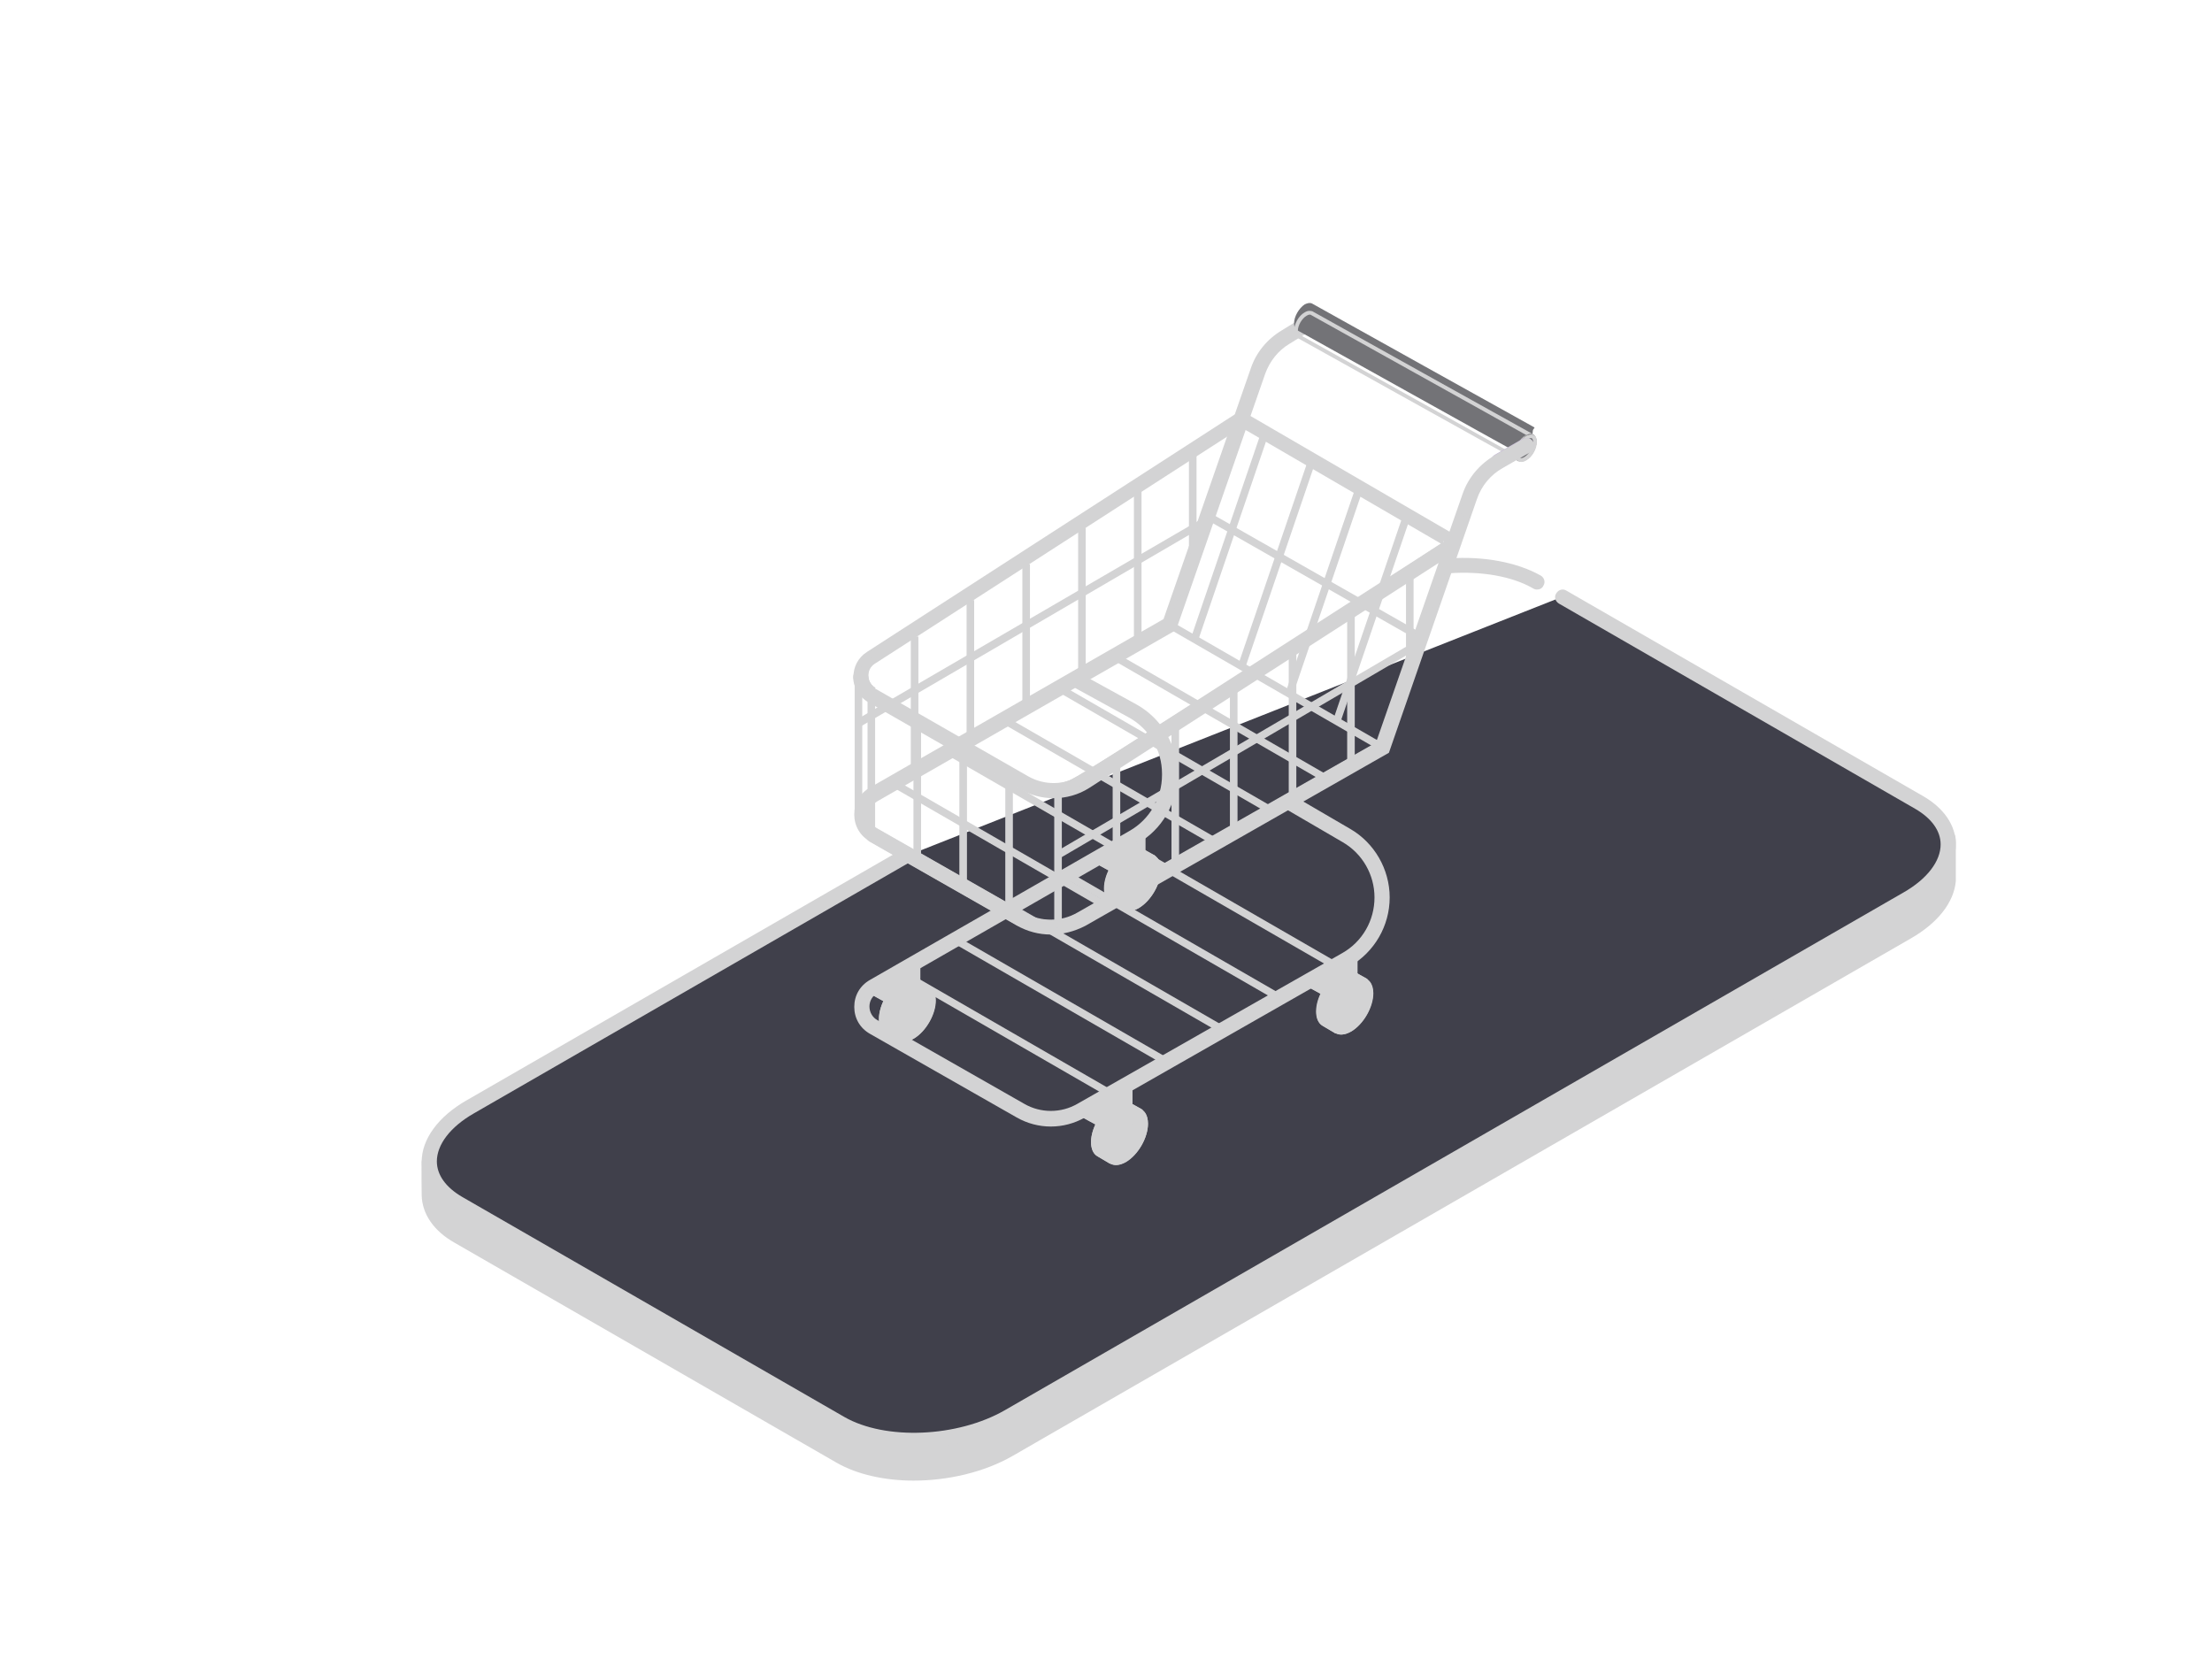 <svg xmlns="http://www.w3.org/2000/svg" width="248" height="186" viewBox="0 0 248 186" fill="none"><g><path d="M219.277 94.374C219.277 94.077 219.277 93.398 218.724 93.058C218.468 92.888 218.256 92.846 218 92.846C219.191 95.436 217.702 98.535 213.789 100.785L113.09 158.825C107.517 162.051 99.051 162.391 94.244 159.589L51.403 134.964C48.425 133.223 47.532 130.718 48.553 128.298C47.915 128.595 47.404 129.105 47.277 130.251C47.234 130.506 47.277 133.987 47.277 133.987C47.319 136.11 48.638 138.021 50.978 139.337L93.818 164.005C96.116 165.321 99.221 166 102.412 166C106.283 166 110.325 165.066 113.516 163.24L214.257 105.201C217.277 103.46 219.064 101.168 219.277 98.79C219.277 98.578 219.277 94.417 219.277 94.374Z" fill="#D3D3D4"></path><path d="M162.439 63.465C166.098 63.211 169.757 63.805 172.352 65.291Z" fill="#D3D3D4"></path><path d="M172.31 66.098C172.183 66.098 172.012 66.055 171.885 65.97C169.545 64.612 166.099 64.017 162.483 64.272C162.015 64.314 161.589 63.975 161.589 63.508C161.547 63.041 161.887 62.616 162.355 62.616C166.312 62.319 170.098 63.041 172.736 64.527C173.161 64.782 173.289 65.291 173.033 65.673C172.906 65.97 172.608 66.098 172.31 66.098Z" fill="#D3D3D4"></path><path d="M175.161 66.904L215.109 89.916C219.958 92.719 219.32 97.559 213.747 100.786L113.091 158.825C107.518 162.052 99.052 162.391 94.245 159.589L51.404 134.964C46.554 132.162 47.193 127.321 52.766 124.095L101.477 96.03" fill="#40404B"></path><path d="M102.413 162.349C99.179 162.349 96.116 161.712 93.819 160.353L50.978 135.685C48.596 134.327 47.277 132.374 47.277 130.251C47.277 127.746 49.107 125.198 52.297 123.373L101.009 95.308C101.434 95.054 101.945 95.224 102.157 95.606C102.413 96.03 102.242 96.54 101.859 96.752L53.148 124.816C50.468 126.345 48.979 128.34 48.979 130.208C48.979 131.737 50 133.138 51.829 134.199L94.67 158.867C99.264 161.5 107.347 161.16 112.665 158.103L213.406 100.064C216.087 98.535 217.576 96.54 217.576 94.672C217.576 93.143 216.554 91.742 214.725 90.681L174.778 67.669C174.352 67.414 174.225 66.904 174.48 66.522C174.735 66.098 175.246 65.97 175.628 66.225L215.576 89.237C217.958 90.596 219.277 92.549 219.277 94.672C219.277 97.219 217.448 99.724 214.257 101.55L113.516 159.589C110.325 161.415 106.284 162.349 102.413 162.349Z" fill="#D3D3D4"></path><path d="M96.458 81.468L95.99 80.703L135.768 57.564L159.209 70.896L158.783 71.66L135.768 58.541L96.458 81.468Z" fill="#D3D3D4"></path><path d="M134.15 50.728H133.299V62.829H134.15V50.728Z" fill="#D3D3D4"></path><path d="M96.671 75.439H95.82V91.02H96.671V75.439Z" fill="#D3D3D4"></path><path d="M102.966 71.362H102.115V87.242H102.966V71.362Z" fill="#D3D3D4"></path><path d="M109.22 67.287H108.369V83.505H109.22V67.287Z" fill="#D3D3D4"></path><path d="M115.474 63.253H114.623V79.769H115.474V63.253Z" fill="#D3D3D4"></path><path d="M121.728 59.177H120.877V76.033H121.728V59.177Z" fill="#D3D3D4"></path><path d="M127.982 55.101H127.131V72.254H127.982V55.101Z" fill="#D3D3D4"></path><path d="M123.769 99.597C123.769 100.361 124.025 100.913 124.45 101.168L125.811 101.974C126.279 102.229 125.982 101.677 126.662 101.253C128.024 100.446 129.13 98.535 129.13 96.965C129.13 96.2 129.853 96.2 129.428 95.903L127.981 95.096C127.513 94.842 126.918 94.884 126.237 95.309C124.876 96.115 123.769 98.026 123.769 99.597Z" fill="#D3D3D4"></path><path d="M127.386 95.394C127.556 95.394 127.684 95.436 127.811 95.478C127.854 95.478 128.62 95.945 129.045 96.158C128.918 96.328 128.79 96.582 128.79 96.965C128.79 98.366 127.769 100.149 126.535 100.871C126.195 101.083 126.025 101.295 125.94 101.465C125.557 101.253 124.791 100.786 124.748 100.786C124.451 100.573 124.238 100.149 124.238 99.554C124.238 98.153 125.259 96.37 126.493 95.648C126.79 95.478 127.088 95.394 127.386 95.394ZM127.386 94.969C127.046 94.969 126.663 95.096 126.28 95.309C124.918 96.115 123.812 98.026 123.812 99.597C123.812 100.361 124.068 100.913 124.493 101.168L125.854 101.974C125.94 102.017 125.982 102.017 126.025 102.017C126.237 102.017 126.11 101.55 126.705 101.253C128.067 100.446 129.173 98.535 129.173 96.965C129.173 96.2 129.896 96.2 129.471 95.903L128.024 95.096C127.811 95.011 127.599 94.969 127.386 94.969Z" fill="#D3D3D4"></path><path d="M125.217 100.403C125.217 101.974 126.323 102.611 127.684 101.805C129.046 100.998 130.152 99.087 130.152 97.516C130.152 95.945 129.046 95.309 127.684 96.115C126.323 96.922 125.217 98.832 125.217 100.403Z" fill="#D3D3D4"></path><path d="M128.79 96.2C129.386 96.2 129.726 96.71 129.726 97.516C129.726 98.918 128.705 100.701 127.471 101.422C127.131 101.592 126.833 101.72 126.578 101.72C125.982 101.72 125.642 101.21 125.642 100.403C125.642 99.002 126.663 97.219 127.897 96.497C128.237 96.285 128.535 96.2 128.79 96.2ZM128.79 95.776C128.45 95.776 128.067 95.903 127.684 96.115C126.323 96.922 125.217 98.833 125.217 100.403C125.217 101.507 125.77 102.144 126.578 102.144C126.918 102.144 127.301 102.017 127.684 101.805C129.046 100.998 130.152 99.087 130.152 97.516C130.194 96.412 129.641 95.776 128.79 95.776Z" fill="#D3D3D4"></path><path d="M128.492 99.444C128.943 98.675 128.946 97.84 128.5 97.58C128.054 97.319 127.327 97.732 126.876 98.501C126.426 99.27 126.422 100.105 126.868 100.365C127.315 100.626 128.042 100.213 128.492 99.444Z" fill="#D3D3D4"></path><path d="M128.194 97.898C128.364 97.898 128.407 98.153 128.407 98.281C128.407 98.875 127.981 99.597 127.471 99.894C127.343 99.979 127.258 99.979 127.173 99.979C127.003 99.979 126.96 99.724 126.96 99.597C126.96 99.002 127.386 98.281 127.896 97.983C128.024 97.941 128.152 97.898 128.194 97.898ZM128.194 97.474C128.024 97.474 127.854 97.516 127.684 97.644C127.046 98.026 126.535 98.917 126.535 99.639C126.535 100.149 126.79 100.446 127.173 100.446C127.343 100.446 127.514 100.403 127.684 100.276C128.322 99.894 128.832 99.002 128.832 98.281C128.875 97.771 128.577 97.474 128.194 97.474Z" fill="#D3D3D4"></path><path d="M128.408 93.186V99.087L127.77 99.512L122.537 96.625L128.408 93.186Z" fill="#D3D3D4"></path><path d="M127.982 93.908V98.833L127.727 99.002L123.388 96.625L127.982 93.908ZM128.408 93.186L122.537 96.625L127.77 99.512L128.408 99.087V93.186Z" fill="#D3D3D4"></path><path d="M98.543 114.245C98.543 115.009 98.798 115.561 99.224 115.815L100.585 116.622C101.053 116.877 100.755 116.325 101.436 115.9C102.797 115.094 103.903 113.183 103.903 111.612C103.903 110.848 104.626 110.848 104.201 110.551L102.755 109.744C102.287 109.489 101.691 109.532 101.01 109.956C99.649 110.721 98.543 112.674 98.543 114.245Z" fill="#D3D3D4"></path><path d="M102.116 110.041C102.287 110.041 102.414 110.084 102.542 110.126C102.584 110.126 103.35 110.593 103.776 110.806C103.648 110.975 103.52 111.23 103.52 111.612C103.52 113.013 102.499 114.796 101.266 115.518C100.925 115.731 100.755 115.943 100.67 116.113C100.287 115.9 99.521 115.433 99.479 115.433C99.181 115.221 98.968 114.796 98.968 114.202C98.968 112.801 99.989 111.018 101.223 110.296C101.563 110.126 101.861 110.041 102.116 110.041ZM102.116 109.617C101.776 109.617 101.393 109.744 101.01 109.956C99.649 110.763 98.543 112.674 98.543 114.245C98.543 115.009 98.798 115.561 99.224 115.815L100.585 116.622C100.67 116.665 100.713 116.665 100.755 116.665C100.968 116.665 100.84 116.198 101.436 115.9C102.797 115.094 103.903 113.183 103.903 111.612C103.903 110.848 104.626 110.848 104.201 110.551L102.755 109.744C102.584 109.659 102.372 109.617 102.116 109.617Z" fill="#D3D3D4"></path><path d="M99.947 115.051C99.947 116.622 101.053 117.259 102.415 116.452C103.776 115.646 104.882 113.735 104.882 112.164C104.882 110.593 103.776 109.956 102.415 110.763C101.096 111.57 99.947 113.48 99.947 115.051Z" fill="#D3D3D4"></path><path d="M103.564 110.848C104.159 110.848 104.5 111.357 104.5 112.164C104.5 113.565 103.479 115.348 102.245 116.07C101.905 116.24 101.607 116.367 101.351 116.367C100.756 116.367 100.416 115.858 100.416 115.051C100.416 113.65 101.437 111.867 102.67 111.145C102.968 110.933 103.308 110.848 103.564 110.848ZM103.564 110.423C103.223 110.423 102.84 110.551 102.458 110.763C101.096 111.57 99.99 113.48 99.99 115.051C99.99 116.155 100.543 116.792 101.351 116.792C101.692 116.792 102.075 116.665 102.458 116.452C103.819 115.646 104.925 113.735 104.925 112.164C104.925 111.06 104.372 110.423 103.564 110.423Z" fill="#D3D3D4"></path><path d="M101.308 114.287C101.308 115.009 101.819 115.306 102.457 114.966C103.095 114.584 103.606 113.692 103.606 112.971C103.606 112.249 103.095 111.952 102.457 112.291C101.819 112.631 101.308 113.523 101.308 114.287Z" fill="#D3D3D4"></path><path d="M102.968 112.546C103.138 112.546 103.18 112.801 103.18 112.928C103.18 113.523 102.755 114.244 102.244 114.542C102.117 114.627 102.032 114.627 101.947 114.627C101.776 114.627 101.734 114.372 101.734 114.244C101.734 113.65 102.159 112.928 102.67 112.631C102.797 112.589 102.883 112.546 102.968 112.546ZM102.968 112.122C102.797 112.122 102.627 112.164 102.457 112.291C101.819 112.674 101.308 113.565 101.308 114.287C101.308 114.796 101.564 115.094 101.947 115.094C102.117 115.094 102.287 115.051 102.457 114.924C103.095 114.542 103.606 113.65 103.606 112.928C103.606 112.419 103.351 112.122 102.968 112.122Z" fill="#D3D3D4"></path><path d="M103.179 107.833V113.735L102.498 114.16L97.266 111.273L103.179 107.833Z" fill="#D3D3D4"></path><path d="M102.754 108.555V113.48L102.499 113.65L98.159 111.273L102.754 108.555ZM103.179 107.833L97.308 111.273L102.541 114.16L103.179 113.735V107.833Z" fill="#D3D3D4"></path><path d="M125.744 93.947L125.318 94.682L149.149 108.428L149.575 107.693L125.744 93.947Z" fill="#D3D3D4"></path><path d="M119.568 97.596L119.142 98.332L142.974 112.077L143.399 111.342L119.568 97.596Z" fill="#D3D3D4"></path><path d="M113.408 101.305L112.982 102.041L136.814 115.787L137.239 115.051L113.408 101.305Z" fill="#D3D3D4"></path><path d="M107.234 104.957L106.808 105.692L130.64 119.438L131.065 118.703L107.234 104.957Z" fill="#D3D3D4"></path><path d="M101.058 108.608L100.633 109.343L124.464 123.089L124.89 122.354L101.058 108.608Z" fill="#D3D3D4"></path><path d="M141.39 48.471L133.559 71.42L134.364 71.693L142.196 48.745L141.39 48.471Z" fill="#D3D3D4"></path><path d="M146.681 51.511L138.849 74.46L139.655 74.734L147.487 51.785L146.681 51.511Z" fill="#D3D3D4"></path><path d="M152.011 54.564L144.18 77.513L144.985 77.787L152.817 54.838L152.011 54.564Z" fill="#D3D3D4"></path><path d="M157.349 57.622L149.517 80.571L150.323 80.844L158.155 57.896L157.349 57.622Z" fill="#D3D3D4"></path><path d="M122.324 128.043C122.324 128.807 122.579 129.359 123.005 129.614L124.366 130.421C124.834 130.675 124.536 130.124 125.217 129.699C126.578 128.892 127.684 126.982 127.684 125.411C127.684 124.647 128.408 124.647 127.982 124.349L126.536 123.543C126.068 123.288 125.472 123.33 124.792 123.755C123.43 124.562 122.324 126.472 122.324 128.043Z" fill="#D3D3D4"></path><path d="M125.898 123.84C126.068 123.84 126.195 123.882 126.323 123.925C126.366 123.925 127.131 124.392 127.557 124.604C127.429 124.774 127.302 125.029 127.302 125.411C127.302 126.812 126.281 128.595 125.047 129.317C124.706 129.529 124.536 129.741 124.451 129.911C124.068 129.699 123.303 129.232 123.26 129.232C122.962 129.02 122.75 128.595 122.75 128.001C122.75 126.6 123.771 124.816 125.004 124.095C125.345 123.967 125.642 123.84 125.898 123.84ZM125.898 123.415C125.557 123.415 125.174 123.543 124.792 123.755C123.43 124.562 122.324 126.472 122.324 128.043C122.324 128.807 122.579 129.359 123.005 129.614L124.366 130.421C124.451 130.463 124.494 130.463 124.536 130.463C124.749 130.463 124.621 129.996 125.217 129.699C126.578 128.892 127.684 126.982 127.684 125.411C127.684 124.647 128.408 124.647 127.982 124.349L126.536 123.543C126.366 123.5 126.153 123.415 125.898 123.415Z" fill="#D3D3D4"></path><path d="M123.771 128.85C123.771 130.421 124.877 131.058 126.239 130.251C127.6 129.444 128.706 127.534 128.706 125.963C128.706 124.392 127.6 123.755 126.239 124.562C124.877 125.368 123.771 127.279 123.771 128.85Z" fill="#D3D3D4"></path><path d="M127.345 124.689C127.941 124.689 128.281 125.198 128.281 126.005C128.281 127.406 127.26 129.189 126.026 129.911C125.686 130.081 125.388 130.208 125.133 130.208C124.537 130.208 124.197 129.699 124.197 128.892C124.197 127.491 125.218 125.708 126.452 124.986C126.792 124.774 127.09 124.689 127.345 124.689ZM127.345 124.264C127.005 124.264 126.622 124.392 126.239 124.604C124.877 125.411 123.771 127.321 123.771 128.892C123.771 129.996 124.324 130.633 125.133 130.633C125.473 130.633 125.856 130.506 126.239 130.293C127.6 129.487 128.706 127.576 128.706 126.005C128.706 124.901 128.153 124.264 127.345 124.264Z" fill="#D3D3D4"></path><path d="M125.09 128.086C125.09 128.807 125.6 129.105 126.238 128.765C126.877 128.383 127.387 127.491 127.387 126.769C127.387 126.048 126.877 125.75 126.238 126.09C125.6 126.472 125.09 127.364 125.09 128.086Z" fill="#D3D3D4"></path><path d="M126.749 126.387C126.919 126.387 126.962 126.642 126.962 126.77C126.962 127.364 126.536 128.086 126.026 128.383C125.898 128.468 125.813 128.468 125.728 128.468C125.558 128.468 125.515 128.213 125.515 128.086C125.515 127.491 125.941 126.77 126.451 126.472C126.579 126.43 126.664 126.387 126.749 126.387ZM126.749 125.963C126.579 125.963 126.409 126.005 126.238 126.133C125.6 126.515 125.09 127.406 125.09 128.128C125.09 128.638 125.345 128.935 125.728 128.935C125.898 128.935 126.068 128.892 126.238 128.765C126.877 128.383 127.387 127.491 127.387 126.77C127.387 126.26 127.132 125.963 126.749 125.963Z" fill="#D3D3D4"></path><path d="M126.96 121.675V127.576L126.28 127.958L121.047 125.114L126.96 121.675Z" fill="#D3D3D4"></path><path d="M126.535 122.396V127.321L126.28 127.491L121.941 125.114L126.535 122.396ZM126.961 121.675L121.09 125.114L126.322 128.001L126.961 127.576V121.675Z" fill="#D3D3D4"></path><path d="M147.551 113.395C147.551 114.16 147.806 114.712 148.231 114.966L149.593 115.773C150.061 116.028 149.763 115.476 150.444 115.051C151.805 114.245 152.911 112.334 152.911 110.763C152.911 109.999 153.634 109.999 153.209 109.702L151.762 108.895C151.294 108.64 150.699 108.683 150.018 109.107C148.657 109.914 147.551 111.824 147.551 113.395Z" fill="#D3D3D4"></path><path d="M151.167 109.235C151.337 109.235 151.465 109.277 151.593 109.32C151.635 109.32 152.401 109.787 152.826 109.999C152.699 110.169 152.571 110.423 152.571 110.806C152.571 112.207 151.55 113.99 150.316 114.712C149.976 114.924 149.806 115.136 149.721 115.306C149.338 115.094 148.572 114.627 148.53 114.627C148.232 114.414 148.019 113.99 148.019 113.395C148.019 111.994 149.04 110.211 150.274 109.489C150.572 109.32 150.869 109.235 151.167 109.235ZM151.167 108.81C150.827 108.81 150.444 108.937 150.061 109.15C148.7 109.956 147.594 111.867 147.594 113.438C147.594 114.202 147.849 114.754 148.274 115.009L149.636 115.816C149.721 115.858 149.763 115.858 149.806 115.858C150.019 115.858 149.891 115.391 150.487 115.094C151.848 114.287 152.954 112.376 152.954 110.806C152.954 110.041 153.677 110.041 153.252 109.744L151.805 108.937C151.593 108.853 151.38 108.81 151.167 108.81Z" fill="#D3D3D4"></path><path d="M148.998 114.245C148.998 115.815 150.104 116.452 151.465 115.646C152.827 114.839 153.933 112.928 153.933 111.357C153.933 109.786 152.827 109.15 151.465 109.956C150.104 110.721 148.998 112.631 148.998 114.245Z" fill="#D3D3D4"></path><path d="M152.614 110.041C153.21 110.041 153.55 110.551 153.55 111.357C153.55 112.759 152.529 114.542 151.296 115.264C150.955 115.433 150.658 115.561 150.402 115.561C149.807 115.561 149.466 115.051 149.466 114.245C149.466 112.843 150.487 111.06 151.721 110.338C152.019 110.126 152.317 110.041 152.614 110.041ZM152.614 109.617C152.274 109.617 151.891 109.744 151.508 109.956C150.147 110.763 149.041 112.674 149.041 114.245C149.041 115.348 149.594 115.985 150.402 115.985C150.743 115.985 151.125 115.858 151.508 115.646C152.87 114.839 153.976 112.928 153.976 111.357C153.976 110.254 153.423 109.617 152.614 109.617Z" fill="#D3D3D4"></path><path d="M150.316 113.48C150.316 114.202 150.827 114.499 151.465 114.159C152.103 113.777 152.614 112.886 152.614 112.164C152.614 111.442 152.103 111.145 151.465 111.485C150.827 111.824 150.316 112.716 150.316 113.48Z" fill="#D3D3D4"></path><path d="M152.018 111.74C152.189 111.74 152.231 111.994 152.231 112.122C152.231 112.716 151.806 113.438 151.295 113.735C151.168 113.82 151.082 113.82 150.997 113.82C150.827 113.82 150.785 113.565 150.785 113.438C150.785 112.843 151.21 112.122 151.721 111.824C151.806 111.782 151.933 111.74 152.018 111.74ZM152.018 111.315C151.848 111.315 151.678 111.357 151.508 111.485C150.87 111.867 150.359 112.758 150.359 113.48C150.359 113.99 150.615 114.287 150.997 114.287C151.168 114.287 151.338 114.244 151.508 114.117C152.146 113.735 152.657 112.843 152.657 112.122C152.657 111.612 152.401 111.315 152.018 111.315Z" fill="#D3D3D4"></path><path d="M152.189 107.027V112.928L151.551 113.311L146.318 110.466L152.189 107.027Z" fill="#D3D3D4"></path><path d="M151.764 107.749V112.674L151.508 112.844L147.169 110.466L151.764 107.749ZM152.189 107.027L146.318 110.466L151.551 113.353L152.189 112.928V107.027Z" fill="#D3D3D4"></path><path d="M117.814 126.302C116.496 126.302 115.177 125.963 113.985 125.283L97.522 115.9C96.415 115.264 95.777 114.16 95.777 112.886C95.777 111.612 96.415 110.508 97.522 109.871L126.663 93.143C128.875 91.87 130.279 89.492 130.279 86.902V86.732C130.279 84.142 128.875 81.722 126.578 80.448L120.239 76.967L121.048 75.481L127.386 78.963C130.237 80.533 131.981 83.505 131.981 86.732V86.902C131.981 90.086 130.279 93.016 127.514 94.587L98.372 111.315C97.819 111.655 97.479 112.207 97.479 112.843C97.479 113.48 97.819 114.075 98.372 114.372L114.836 123.755C116.666 124.816 118.963 124.816 120.792 123.755L150.487 106.857C152.742 105.583 154.103 103.206 154.103 100.616C154.103 98.068 152.742 95.691 150.53 94.417L143.978 90.596L144.829 89.11L151.38 92.931C154.103 94.502 155.805 97.474 155.805 100.616C155.805 103.8 154.103 106.73 151.338 108.343L121.643 125.283C120.452 125.963 119.133 126.302 117.814 126.302Z" fill="#D3D3D4"></path><path d="M121.09 75.693L127.259 79.09C130.024 80.618 131.768 83.548 131.768 86.69V86.86C131.768 89.959 130.109 92.846 127.386 94.417L98.244 111.145C97.649 111.485 97.266 112.122 97.266 112.844C97.266 113.565 97.649 114.16 98.244 114.542L114.708 123.925C115.729 124.519 116.878 124.774 118.069 124.732C118.963 124.689 119.899 124.434 120.707 124.01C120.75 123.967 121.303 123.713 121.345 123.67L150.444 107.112C150.572 107.027 150.87 106.857 150.997 106.772C152.954 105.498 154.146 103.333 154.273 100.998C154.316 100.531 154.273 100.021 154.188 99.554C153.89 97.559 152.742 95.776 151.082 94.629C150.955 94.502 149.381 93.568 149.253 93.441L144.616 90.723L144.829 89.619L144.956 89.407L151.338 93.143C154.018 94.714 155.635 97.559 155.635 100.658C155.635 103.63 154.103 106.39 151.635 107.961C151.508 108.046 151.253 108.216 151.125 108.258L121.558 125.114C120.452 125.751 119.261 126.048 118.027 126.09C117.942 126.09 117.857 126.09 117.772 126.09C116.623 126.09 115.517 125.793 114.453 125.284C114.326 125.241 114.113 125.114 113.985 125.029L97.606 115.688C96.713 115.179 96.16 114.33 95.99 113.353C95.947 113.141 95.947 112.928 95.947 112.674C95.99 111.91 96.287 111.188 96.798 110.636C97.011 110.381 97.521 109.999 97.819 109.829L126.705 93.271C128.918 91.997 130.322 89.662 130.407 87.114C130.407 87.114 130.407 86.987 130.407 86.945C130.407 86.647 130.407 86.393 130.364 86.095C130.364 86.053 130.364 85.968 130.364 85.926C130.109 83.718 128.875 81.722 127.003 80.534C126.876 80.406 125.429 79.599 125.302 79.514L120.75 77.01L120.962 75.906L121.09 75.693Z" fill="#D3D3D4"></path><path d="M121.091 75.906L127.132 79.217C129.855 80.703 131.514 83.59 131.514 86.69V86.859C131.514 89.916 129.855 92.719 127.217 94.247L98.075 110.975C97.394 111.357 97.012 112.037 97.012 112.801C97.012 113.565 97.394 114.245 98.075 114.627L114.539 124.01C115.56 124.604 116.709 124.859 117.9 124.859C118.793 124.816 119.729 124.604 120.538 124.18C120.665 124.137 121.091 123.882 121.176 123.84L150.275 107.282C150.36 107.239 150.743 106.984 150.828 106.942C152.785 105.711 154.061 103.588 154.274 101.295C154.317 100.828 154.317 100.319 154.274 99.852C154.061 97.856 153.04 95.988 151.466 94.757C151.211 94.502 149.977 93.695 149.637 93.525L145 90.808L144.744 89.832L144.872 89.619L151.083 93.271C153.678 94.799 155.295 97.601 155.295 100.616C155.295 103.545 153.763 106.305 151.253 107.833C151.168 107.876 150.828 108.088 150.743 108.131L121.303 124.901C120.24 125.496 119.006 125.835 117.815 125.878C117.73 125.878 117.645 125.878 117.56 125.878C116.411 125.878 115.305 125.581 114.284 125.029C114.199 124.986 113.901 124.816 113.816 124.774L97.565 115.518C96.671 115.009 96.118 114.16 96.033 113.183C96.033 112.971 96.033 112.759 96.033 112.504C96.118 111.74 96.459 111.06 97.054 110.593C97.182 110.423 97.905 109.956 98.118 109.829L126.706 93.398C128.919 92.124 130.322 89.832 130.45 87.327C130.45 87.284 130.45 87.199 130.45 87.157C130.45 86.859 130.45 86.605 130.45 86.35C130.45 86.308 130.45 86.223 130.45 86.18C130.28 83.972 129.174 81.934 127.387 80.661C127.132 80.448 126.026 79.769 125.728 79.599L121.218 77.094L120.963 76.118L121.091 75.906Z" fill="#D3D3D4"></path><path d="M121.09 76.075L126.961 79.302C129.599 80.788 131.258 83.548 131.258 86.605V86.775C131.258 89.747 129.641 92.506 127.089 93.992L97.947 110.721C97.224 111.145 96.798 111.867 96.798 112.716C96.798 113.565 97.224 114.287 97.947 114.712L114.411 124.095C115.432 124.689 116.581 124.986 117.772 124.944C118.708 124.944 119.601 124.731 120.452 124.349C120.622 124.264 120.963 124.095 121.09 124.01L150.189 107.409C150.232 107.366 150.7 107.112 150.742 107.069C152.742 105.88 154.103 103.8 154.401 101.507C154.486 101.04 154.486 100.573 154.444 100.064C154.359 98.026 153.423 96.115 151.934 94.799C151.551 94.417 150.657 93.78 150.147 93.483L145.51 90.766L144.744 89.916L144.872 89.704L150.955 93.228C153.508 94.714 155.082 97.474 155.082 100.446C155.082 103.375 153.508 106.093 150.998 107.621C150.955 107.664 150.53 107.876 150.487 107.918L121.175 124.604C120.112 125.199 118.92 125.538 117.687 125.538C117.602 125.538 117.517 125.538 117.431 125.538C116.283 125.496 115.177 125.199 114.198 124.689C114.156 124.689 113.773 124.434 113.73 124.434L97.607 115.221C96.713 114.712 96.203 113.862 96.16 112.843C96.16 112.631 96.16 112.419 96.203 112.207C96.33 111.485 96.756 110.805 97.351 110.381C97.436 110.296 98.33 109.744 98.457 109.702L126.791 93.44C128.961 92.209 130.407 89.959 130.62 87.454C130.62 87.411 130.62 87.326 130.62 87.284C130.62 87.029 130.662 86.732 130.62 86.477V86.308C130.535 84.1 129.514 82.062 127.854 80.661C127.514 80.321 126.663 79.812 126.238 79.557L121.728 77.094L120.963 76.245L121.09 76.075Z" fill="#D3D3D4"></path><path d="M117.601 125.368C116.367 125.368 115.176 125.071 114.155 124.434L97.691 115.051C96.84 114.542 96.329 113.65 96.287 112.674C96.287 111.697 96.797 110.805 97.648 110.296L126.79 93.568C129.258 92.167 130.747 89.534 130.747 86.732V86.562C130.747 83.675 129.172 81.043 126.662 79.642L120.962 76.5L121.089 76.288L126.833 79.429C129.428 80.873 131.044 83.59 131.044 86.562V86.732C131.044 89.662 129.47 92.337 126.96 93.823L97.819 110.551C97.053 111.018 96.585 111.824 96.585 112.716C96.585 113.608 97.053 114.414 97.819 114.881L114.283 124.264C115.304 124.859 116.452 125.156 117.601 125.156C118.792 125.156 119.941 124.859 120.919 124.264L150.614 107.366C153.081 105.965 154.613 103.333 154.613 100.488C154.613 97.686 153.124 95.096 150.699 93.653L144.786 90.214L144.913 90.001L150.827 93.44C153.337 94.884 154.868 97.601 154.868 100.488C154.868 103.418 153.294 106.135 150.742 107.579L121.047 124.477C120.026 125.071 118.835 125.368 117.601 125.368Z" fill="#D3D3D4"></path><path d="M131.334 69.674L130.908 70.409L154.739 84.155L155.165 83.419L131.334 69.674Z" fill="#D3D3D4"></path><path d="M125.168 73.241L124.742 73.976L148.573 87.722L148.999 86.987L125.168 73.241Z" fill="#D3D3D4"></path><path d="M119 76.809L118.574 77.544L142.405 91.29L142.831 90.555L119 76.809Z" fill="#D3D3D4"></path><path d="M112.834 80.377L112.408 81.112L136.239 94.858L136.665 94.123L112.834 80.377Z" fill="#D3D3D4"></path><path d="M106.666 83.942L106.24 84.678L130.071 98.424L130.497 97.688L106.666 83.942Z" fill="#D3D3D4"></path><path d="M100.498 87.509L100.072 88.244L123.903 101.99L124.329 101.255L100.498 87.509Z" fill="#D3D3D4"></path><path d="M114.411 103.842C114.283 103.842 114.113 103.8 113.985 103.715L97.522 94.332C96.415 93.695 95.777 92.591 95.777 91.317C95.777 90.044 96.415 88.94 97.522 88.303L130.449 69.409L140.234 41.303C140.83 39.52 142.064 38.033 143.68 37.057L146.573 35.274C146.956 35.019 147.509 35.146 147.764 35.571C148.02 35.953 147.892 36.505 147.467 36.76L144.574 38.543C143.297 39.307 142.361 40.496 141.851 41.897L131.853 70.641L98.372 89.832C97.819 90.171 97.479 90.723 97.479 91.36C97.479 91.997 97.819 92.591 98.372 92.888L114.836 102.272C115.262 102.484 115.389 103.036 115.134 103.418C115.007 103.715 114.709 103.842 114.411 103.842Z" fill="#D3D3D4"></path><path d="M147.467 35.613C147.51 35.656 147.51 35.741 147.51 35.783C147.595 36.038 147.254 36.505 146.999 36.675L145 37.906C144.915 37.949 144.191 38.416 144.106 38.458C143 39.18 142.149 40.241 141.639 41.472C141.596 41.557 141.511 41.77 141.469 41.855L131.556 70.428L98.203 89.619C97.65 89.959 97.309 90.511 97.267 91.105C97.267 91.36 97.267 91.615 97.352 91.827C97.48 92.167 97.692 92.464 97.99 92.719C98.033 92.846 99.096 93.44 99.181 93.525L114.454 102.229C114.752 102.399 115.135 102.908 115.007 103.163C115.007 103.206 115.007 103.206 115.007 103.248C115.007 103.29 114.965 103.29 114.965 103.333C114.922 103.375 114.879 103.418 114.879 103.418L114.837 103.46C114.709 103.545 114.454 103.545 114.326 103.545C114.199 103.545 114.029 103.46 113.944 103.418L97.692 94.12C96.671 93.525 96.033 92.464 96.033 91.275C96.033 90.086 96.629 89.025 97.692 88.43L130.493 69.622L130.876 68.985L140.363 41.685C140.49 41.345 140.745 40.623 140.958 40.326C141.596 39.137 142.49 38.076 143.638 37.312C143.723 37.269 144.447 36.802 144.532 36.717L146.489 35.529C146.744 35.359 147.297 35.274 147.51 35.486C147.51 35.486 147.552 35.486 147.552 35.529C147.425 35.529 147.467 35.571 147.467 35.613Z" fill="#D3D3D4"></path><path d="M147.253 35.656C147.295 35.698 147.295 35.783 147.295 35.826C147.338 35.996 146.827 36.505 146.657 36.59L144.658 37.821C144.53 37.906 143.935 38.288 143.807 38.373C142.743 39.138 141.893 40.199 141.425 41.43C141.382 41.515 141.297 41.77 141.297 41.812L131.427 70.216L98.074 89.365C97.52 89.704 97.138 90.214 97.053 90.851C97.01 91.105 97.01 91.36 97.095 91.572C97.18 91.954 97.35 92.252 97.606 92.506C97.733 92.719 98.499 93.271 98.754 93.398L114.07 102.144C114.24 102.272 114.878 102.781 114.793 102.993C114.793 103.036 114.793 103.036 114.793 103.078C114.793 103.121 114.793 103.121 114.75 103.163C114.708 103.206 114.665 103.248 114.665 103.248H114.623C114.538 103.291 114.24 103.206 114.112 103.206C114.027 103.206 113.814 103.078 113.729 103.036L97.648 93.865C96.67 93.313 96.074 92.294 96.074 91.19C96.074 90.086 96.67 89.067 97.648 88.515L130.321 69.749L130.789 69.197L140.233 42.025C140.318 41.77 140.659 40.878 140.786 40.666C141.339 39.435 142.233 38.373 143.339 37.567C143.467 37.439 144.062 37.057 144.232 36.972L146.189 35.783C146.36 35.698 147.04 35.401 147.168 35.571H147.21C147.21 35.614 147.253 35.614 147.253 35.656Z" fill="#D3D3D4"></path><path d="M147.083 35.698C147.126 35.741 147.126 35.826 147.083 35.868C147.126 35.953 146.36 36.505 146.275 36.547L144.318 37.736C144.105 37.864 143.68 38.161 143.467 38.331C142.446 39.137 141.638 40.199 141.17 41.43C141.17 41.472 141.042 41.77 141.042 41.812L131.215 70.089L97.904 89.195C97.351 89.534 96.968 90.044 96.84 90.638C96.798 90.893 96.755 91.105 96.798 91.36C96.84 91.742 96.968 92.082 97.181 92.379C97.351 92.719 97.904 93.143 98.244 93.355L113.602 102.102C113.687 102.144 114.538 102.738 114.495 102.823C114.538 102.866 114.538 102.866 114.538 102.908C114.538 102.951 114.538 102.951 114.495 102.993C114.453 103.036 114.41 103.078 114.368 103.078H114.325C114.283 103.121 113.9 102.908 113.857 102.908C113.815 102.908 113.517 102.738 113.474 102.738L97.606 93.695C96.67 93.186 96.117 92.209 96.117 91.148C96.117 90.086 96.67 89.152 97.564 88.6L130.151 69.919L130.747 69.452L140.149 42.364C140.191 42.237 140.617 41.09 140.659 41.005C141.17 39.732 141.978 38.67 143.084 37.821C143.297 37.651 143.722 37.354 143.978 37.227L145.935 36.038C146.02 35.995 146.828 35.571 146.913 35.613H146.956C146.998 35.656 147.041 35.656 147.083 35.698Z" fill="#D3D3D4"></path><path d="M114.197 102.908C114.155 102.908 114.155 102.908 114.155 102.908L97.691 93.525C96.84 93.016 96.329 92.124 96.287 91.148C96.287 90.171 96.797 89.279 97.648 88.77L130.789 69.749L140.659 41.388C141.212 39.774 142.318 38.373 143.807 37.481L146.7 35.698C146.7 35.698 146.743 35.698 146.785 35.698C146.785 35.698 146.87 35.698 146.913 35.741C146.955 35.783 146.913 35.868 146.87 35.91L143.977 37.694C142.573 38.543 141.51 39.901 140.957 41.43L131.087 69.919L97.861 88.982C97.095 89.449 96.627 90.256 96.627 91.148C96.627 92.039 97.095 92.846 97.861 93.313L114.325 102.696C114.368 102.738 114.368 102.738 114.368 102.781C114.368 102.823 114.368 102.823 114.368 102.866C114.283 102.908 114.24 102.908 114.197 102.908Z" fill="#D3D3D4"></path><path d="M97.351 78.708C96.372 78.113 95.734 77.094 95.692 75.948C95.649 74.802 96.202 73.74 97.181 73.103L118.154 59.559L139.128 46.016L162.866 59.814C163.249 60.026 163.505 60.451 163.505 60.876C163.505 61.343 163.292 61.725 162.909 61.98L161.973 60.536C161.845 60.621 161.76 60.748 161.803 60.876C161.803 61.003 161.888 61.173 162.016 61.215L139.17 47.926L118.622 61.173L98.074 74.419C97.606 74.717 97.351 75.226 97.351 75.778C97.351 76.33 97.649 76.84 98.159 77.094L97.351 78.708Z" fill="#D3D3D4"></path><path d="M139.214 46.185L162.229 59.559C162.527 59.729 162.952 60.196 162.952 60.494C162.952 60.748 163.038 61.088 162.867 61.258L162.825 61.3C162.782 61.343 162.697 61.428 162.612 61.47L161.591 60.196C161.506 60.239 161.378 60.324 161.378 60.409C161.378 60.536 161.336 60.578 161.463 60.621L140.575 48.478L138.831 47.969L119.091 60.748L118.495 61.13L98.16 74.25C98.032 74.335 97.862 74.462 97.777 74.547C97.522 74.802 97.352 75.141 97.352 75.523C97.309 75.948 97.437 76.373 97.692 76.712C97.734 76.797 97.82 76.84 97.862 76.882C97.862 77.01 97.394 78.028 97.479 78.113L97.352 78.326C96.799 77.944 96.416 77.434 96.203 76.84C96.033 76.415 95.99 75.99 96.033 75.523C96.075 75.099 96.203 74.674 96.416 74.292C96.586 73.825 97.309 73.188 97.734 72.891L117.687 60.026L118.495 59.517L139.214 46.185Z" fill="#D3D3D4"></path><path d="M139.212 46.355L161.462 59.305C161.675 59.432 162.27 59.899 162.27 60.154C162.27 60.324 162.568 60.706 162.483 60.833L162.44 60.876C162.355 60.918 162.313 60.96 162.228 61.045L161.079 59.941C161.037 59.984 160.824 59.941 160.824 60.026C160.824 60.111 160.696 60.069 160.739 60.111L140.106 48.011H138.404L118.877 60.578L118.281 60.96L98.116 73.952C98.031 73.995 97.776 74.165 97.733 74.25C97.478 74.504 97.265 74.802 97.18 75.141C97.095 75.566 97.138 75.99 97.308 76.33C97.35 76.415 97.393 76.457 97.435 76.542C97.478 76.755 97.222 77.604 97.35 77.774L97.222 77.986C96.712 77.604 96.372 77.052 96.201 76.415C96.116 75.99 96.074 75.523 96.201 75.099C96.287 74.674 96.499 74.292 96.755 73.952C96.882 73.655 97.903 72.891 98.159 72.679L117.898 60.111L118.707 59.602L139.212 46.355Z" fill="#D3D3D4"></path><path d="M139.212 46.525L160.739 59.05C160.824 59.092 161.632 59.644 161.632 59.772C161.632 59.857 162.143 60.239 162.1 60.324L162.058 60.366C161.973 60.409 161.93 60.451 161.887 60.493L160.611 59.517C160.569 59.517 160.313 59.432 160.313 59.474C160.313 59.517 160.101 59.39 160.101 59.432L139.68 47.544L138.021 48.096L118.707 60.536L118.111 60.918L98.159 73.783C98.116 73.825 97.776 74.037 97.776 74.08C97.478 74.292 97.265 74.589 97.138 74.887C96.967 75.269 96.925 75.693 97.052 76.118C97.052 76.203 97.095 76.288 97.138 76.373C97.18 76.712 97.138 77.349 97.393 77.604L97.265 77.816C96.797 77.391 96.499 76.84 96.414 76.203C96.372 75.778 96.414 75.311 96.542 74.929C96.669 74.547 96.925 74.165 97.265 73.91C97.308 73.74 98.626 72.849 98.754 72.764L118.196 60.196L118.962 59.687L139.212 46.525Z" fill="#D3D3D4"></path><path d="M97.138 77.392C96.713 76.925 96.457 76.33 96.415 75.693C96.372 74.802 96.84 73.995 97.563 73.486L118.367 60.069L139.17 46.653L161.718 59.772L161.675 59.814C161.59 59.857 161.547 59.899 161.505 59.942L139.213 46.992L118.452 60.366L97.691 73.74C97.01 74.165 96.627 74.929 96.627 75.736C96.627 76.288 96.84 76.797 97.223 77.222L97.138 77.392Z" fill="#D3D3D4"></path><path d="M158.485 63.975H157.635V76.076H158.485V63.975Z" fill="#D3D3D4"></path><path d="M145.084 36.25C145.084 36.633 145.211 36.887 145.424 37.015C145.424 37.015 170.184 50.813 170.227 50.813C170.439 50.941 170.312 50.643 170.652 50.474C171.333 50.092 171.843 49.157 171.843 48.393C171.843 48.011 172.184 48.011 171.971 47.884C171.971 47.884 147.168 34.085 147.126 34.043C146.913 33.915 146.615 33.958 146.275 34.127C145.637 34.552 145.084 35.486 145.084 36.25Z" fill="#737377"></path><path d="M146.828 35.274C146.871 35.274 146.913 35.274 146.913 35.274C147.041 35.359 168.652 47.374 171.418 48.945C171.375 49.03 171.375 49.115 171.375 49.242C171.375 49.879 170.907 50.644 170.397 50.941C170.269 50.983 170.227 51.068 170.141 51.153C167.504 49.667 145.679 37.524 145.637 37.482C145.552 37.439 145.509 37.269 145.509 37.1C145.509 36.463 145.977 35.699 146.488 35.401C146.615 35.316 146.743 35.274 146.828 35.274ZM146.828 34.849C146.658 34.849 146.488 34.892 146.275 35.019C145.594 35.401 145.084 36.335 145.084 37.1C145.084 37.482 145.211 37.736 145.424 37.864C145.424 37.864 170.184 51.663 170.227 51.663C170.269 51.663 170.312 51.705 170.312 51.705C170.397 51.705 170.354 51.493 170.652 51.323C171.333 50.941 171.843 50.007 171.843 49.242C171.843 48.86 172.184 48.86 171.971 48.733C171.971 48.733 147.168 34.934 147.126 34.892C147.041 34.892 146.956 34.849 146.828 34.849Z" fill="#D3D3D4"></path><path d="M169.887 50.898C169.887 51.662 170.44 51.959 171.078 51.577C171.758 51.195 172.269 50.261 172.269 49.497C172.269 48.733 171.716 48.435 171.078 48.818C170.44 49.242 169.887 50.134 169.887 50.898Z" fill="#737377"></path><path d="M171.631 49.115C171.844 49.115 171.886 49.37 171.886 49.539C171.886 50.176 171.418 50.941 170.908 51.238C170.78 51.323 170.652 51.365 170.567 51.365C170.355 51.365 170.312 51.11 170.312 50.941C170.312 50.304 170.78 49.539 171.291 49.242C171.461 49.157 171.546 49.115 171.631 49.115ZM171.631 48.69C171.461 48.69 171.291 48.733 171.078 48.86C170.397 49.242 169.887 50.176 169.887 50.941C169.887 51.492 170.142 51.79 170.567 51.79C170.737 51.79 170.908 51.747 171.12 51.62C171.801 51.238 172.312 50.304 172.312 49.539C172.312 48.987 172.056 48.69 171.631 48.69Z" fill="#D3D3D4"></path><path d="M171.035 48.818C171.375 48.648 171.63 48.605 171.843 48.733C171.63 48.69 171.375 48.733 171.12 48.86C170.439 49.242 169.929 50.176 169.929 50.941C169.929 51.323 170.056 51.62 170.312 51.747C170.014 51.662 169.844 51.365 169.844 50.941C169.844 50.134 170.397 49.2 171.035 48.818Z" fill="#737377"></path><path d="M171.588 48.648C171.418 48.648 171.248 48.69 171.035 48.818C170.354 49.2 169.844 50.134 169.844 50.898C169.844 51.365 170.014 51.662 170.312 51.705C170.056 51.578 169.929 51.323 169.929 50.898C169.929 50.134 170.482 49.2 171.12 48.818C171.333 48.69 171.503 48.648 171.673 48.648C171.716 48.648 171.801 48.648 171.843 48.69C171.801 48.648 171.673 48.648 171.588 48.648Z" fill="#D3D3D4"></path><path d="M168.015 52.554C167.717 52.554 167.419 52.384 167.292 52.13C167.079 51.705 167.207 51.195 167.59 50.983L170.695 49.2C171.121 48.988 171.631 49.115 171.844 49.497C172.057 49.922 171.929 50.431 171.546 50.644L168.44 52.427C168.313 52.512 168.143 52.554 168.015 52.554Z" fill="#C7BCD6"></path><path d="M158.63 71.931L118.488 95.434L118.919 96.166L159.061 72.664L158.63 71.931Z" fill="#D3D3D4"></path><path d="M119.048 88.685H118.197V104.267H119.048V88.685Z" fill="#D3D3D4"></path><path d="M125.599 84.652H124.748V100.531H125.599V84.652Z" fill="#D3D3D4"></path><path d="M132.193 80.661H131.342V96.88H132.193V80.661Z" fill="#D3D3D4"></path><path d="M138.745 76.627H137.894V93.143H138.745V76.627Z" fill="#D3D3D4"></path><path d="M145.339 72.594H144.488V89.449H145.339V72.594Z" fill="#D3D3D4"></path><path d="M151.89 68.56H151.039V85.713H151.89V68.56Z" fill="#D3D3D4"></path><path d="M98.116 78.283H97.266V93.568H98.116V78.283Z" fill="#D3D3D4"></path><path d="M103.265 81.128H102.414V96.413H103.265V81.128Z" fill="#D3D3D4"></path><path d="M108.411 84.015H107.56V99.299H108.411V84.015Z" fill="#D3D3D4"></path><path d="M113.56 86.902H112.709V102.187H113.56V86.902Z" fill="#D3D3D4"></path><path d="M118.112 89.492C116.835 89.492 115.559 89.152 114.41 88.515L97.308 78.708C96.33 78.113 95.692 77.094 95.649 75.948C95.606 74.802 97.351 75.354 97.351 75.906C97.351 76.457 97.649 76.967 98.159 77.222L115.261 87.029C117.133 88.091 119.388 88.048 121.175 86.902L162.058 60.621C161.931 60.706 162.952 59.857 162.952 59.857C163.334 60.069 163.59 60.494 163.59 60.918C163.59 61.385 163.377 61.767 162.994 62.022L122.111 88.346C120.919 89.11 119.516 89.492 118.112 89.492Z" fill="#D3D3D4"></path><path d="M118.112 89.279C116.878 89.279 115.645 88.94 114.496 88.303L97.394 78.495C96.458 77.943 95.862 76.967 95.862 75.906C95.82 74.886 97.181 75.311 97.181 75.863C97.181 76.5 97.521 77.009 98.074 77.349L115.177 87.157C116.793 88.091 118.793 88.133 120.409 87.242C120.707 87.242 151.678 67.456 151.933 67.287C151.848 67.329 162.186 60.536 162.186 60.536C162.484 60.706 162.697 61.045 162.697 61.385C162.697 61.725 162.569 62.022 162.271 62.234L121.983 88.133C120.835 88.897 119.473 89.279 118.112 89.279Z" fill="#D3D3D4"></path><path d="M118.112 89.067C116.879 89.067 115.688 88.77 114.624 88.133L97.522 78.326C96.628 77.816 96.075 76.882 96.075 75.863C96.033 74.972 97.054 75.269 97.054 75.821C97.054 76.5 97.437 77.094 98.032 77.434L115.135 87.242C116.538 88.048 118.24 88.176 119.687 87.581C120.282 87.581 141.341 74.25 141.851 73.91C141.809 73.953 161.506 61.173 161.506 61.173C161.719 61.3 161.889 61.555 161.931 61.767C161.931 61.98 161.846 62.192 161.676 62.319L121.984 87.879C120.75 88.685 119.431 89.067 118.112 89.067Z" fill="#D3D3D4"></path><path d="M118.07 88.855C116.879 88.855 115.688 88.558 114.667 87.921L97.564 78.113C96.713 77.646 96.203 76.797 96.203 75.821C96.203 75.056 96.799 75.269 96.799 75.821C96.799 76.585 97.224 77.222 97.862 77.604L114.964 87.411C116.156 88.091 117.559 88.303 118.836 88.006C119.772 88.006 130.875 81.17 131.641 80.661C131.599 80.661 160.698 61.895 160.698 61.895C160.825 61.979 160.953 62.107 160.995 62.277C160.995 62.404 160.995 62.531 160.868 62.574L121.729 87.751C120.665 88.473 119.389 88.855 118.07 88.855Z" fill="#D3D3D4"></path><path d="M118.07 88.643C116.921 88.643 115.772 88.346 114.751 87.751L97.649 77.944C96.883 77.477 96.373 76.712 96.373 75.778C96.373 75.141 96.628 75.226 96.628 75.778C96.628 76.585 97.096 77.307 97.777 77.689L114.879 87.496C115.857 88.048 116.964 88.346 118.07 88.346C119.303 88.346 120.495 88.006 121.558 87.327L160.017 62.574C160.059 62.616 160.144 62.659 160.187 62.701L160.229 62.744L121.686 87.539C120.622 88.261 119.346 88.643 118.07 88.643Z" fill="#D3D3D4"></path><path d="M117.813 104.776C116.494 104.776 115.176 104.437 113.984 103.758L97.52 94.374C97.095 94.162 96.967 93.61 97.223 93.228C97.435 92.803 97.988 92.676 98.371 92.931L114.835 102.314C116.665 103.375 118.962 103.375 120.791 102.314L154.272 83.251L163.972 55.398C164.61 53.53 165.929 52.002 167.631 51.025L170.736 49.242C171.162 48.987 171.672 49.157 171.885 49.539C172.098 49.964 171.97 50.474 171.587 50.686L168.482 52.469C167.12 53.233 166.099 54.465 165.589 55.95L160.654 70.174L155.719 84.397L121.685 103.8C120.451 104.437 119.132 104.776 117.813 104.776Z" fill="#D3D3D4"></path><path d="M171.673 49.539C171.715 49.582 171.715 49.667 171.715 49.709C171.801 49.964 171.46 50.431 171.162 50.559L168.95 51.832C168.865 51.875 168.142 52.299 168.099 52.342C166.908 53.106 165.972 54.21 165.419 55.526C165.377 55.611 165.334 55.738 165.292 55.823L160.442 70.004L155.507 84.185L121.558 103.545C120.452 104.182 119.26 104.479 118.027 104.522C117.942 104.522 117.856 104.522 117.771 104.522C116.623 104.522 115.517 104.225 114.453 103.715C114.325 103.673 114.113 103.545 113.985 103.46L97.606 94.12C97.564 94.077 97.521 94.035 97.478 93.992C97.308 93.738 97.223 93.44 97.393 93.186L97.436 93.143C97.606 92.888 98.244 92.931 98.542 93.101L114.751 102.356C115.772 102.951 116.963 103.206 118.112 103.163C119.09 103.121 120.026 102.866 120.877 102.356L154.23 83.335L154.613 82.656L159.548 68.433L164.015 55.653C164.143 55.314 164.398 54.592 164.611 54.295C165.249 53.021 166.27 51.959 167.461 51.195C167.546 51.153 168.312 50.686 168.397 50.643L170.567 49.412C170.822 49.285 171.375 49.157 171.588 49.37C171.588 49.37 171.63 49.37 171.63 49.412C171.63 49.455 171.673 49.497 171.673 49.539Z" fill="#D3D3D4"></path><path d="M171.544 49.582C171.587 49.624 171.587 49.709 171.544 49.752C171.587 49.922 171.034 50.389 170.863 50.516L168.694 51.747C168.566 51.832 167.971 52.172 167.843 52.257C166.652 53.021 165.758 54.167 165.29 55.483C165.29 55.526 165.205 55.738 165.163 55.781L160.27 69.791L155.335 83.972L121.429 103.29C120.365 103.885 119.132 104.224 117.94 104.267C117.855 104.267 117.77 104.267 117.685 104.267C116.536 104.267 115.43 103.97 114.409 103.418C114.324 103.375 114.026 103.205 113.941 103.163L97.69 93.907C97.647 93.865 97.605 93.822 97.562 93.737C97.435 93.568 97.435 93.355 97.562 93.186H97.605C97.733 93.016 98.498 93.27 98.711 93.355L114.665 102.441C115.686 103.036 116.834 103.29 118.025 103.248C119.046 103.205 120.067 102.951 121.003 102.441L154.229 83.505L154.697 82.953L159.632 68.815L164.057 56.078C164.142 55.823 164.482 54.931 164.61 54.677C165.205 53.361 166.141 52.257 167.332 51.45C167.46 51.323 168.098 50.983 168.226 50.898L170.353 49.667C170.523 49.582 171.204 49.327 171.331 49.455H171.374C171.459 49.497 171.502 49.539 171.544 49.582Z" fill="#D3D3D4"></path><path d="M171.375 49.624C171.417 49.667 171.417 49.752 171.375 49.794C171.417 49.879 170.652 50.389 170.566 50.431L168.397 51.662C168.184 51.79 167.759 52.044 167.546 52.214C166.397 53.021 165.546 54.167 165.078 55.483C165.078 55.526 164.993 55.738 164.951 55.781L160.101 69.707L155.166 83.845L121.302 103.121C120.239 103.715 119.047 104.055 117.814 104.055C117.728 104.055 117.643 104.055 117.558 104.055C116.41 104.012 115.304 103.715 114.325 103.206C114.283 103.206 113.9 102.951 113.857 102.951L97.733 93.738C97.691 93.695 97.648 93.653 97.648 93.568C97.606 93.44 97.648 93.356 97.691 93.271H97.733C97.776 93.186 98.712 93.61 98.797 93.653L114.453 102.611C115.474 103.206 116.622 103.503 117.814 103.46C118.92 103.46 119.983 103.163 120.962 102.611L154.102 83.718L154.698 83.251L159.59 69.155L164.015 56.46C164.057 56.333 164.483 55.186 164.525 55.059C165.036 53.743 165.972 52.596 167.121 51.747C167.333 51.578 167.801 51.323 168.014 51.153L170.141 49.922C170.226 49.879 171.034 49.455 171.12 49.539H171.162C171.29 49.539 171.332 49.582 171.375 49.624Z" fill="#D3D3D4"></path><path d="M117.814 103.842C116.58 103.842 115.389 103.545 114.368 102.908L97.904 93.525C97.861 93.483 97.819 93.398 97.861 93.355C97.904 93.313 97.946 93.27 97.989 93.27C98.031 93.27 98.031 93.27 98.031 93.27L114.495 102.654C115.516 103.248 116.665 103.545 117.814 103.545C119.005 103.545 120.154 103.248 121.132 102.654L154.826 83.463L159.718 69.409L164.611 55.356C165.206 53.658 166.355 52.257 167.929 51.365L171.035 49.582H171.077C171.077 49.582 171.162 49.582 171.205 49.667C171.247 49.709 171.205 49.794 171.162 49.837L168.057 51.62C166.568 52.469 165.419 53.828 164.866 55.483L159.974 69.579L155.081 83.675L121.302 102.908C120.239 103.503 119.047 103.842 117.814 103.842Z" fill="#D3D3D4"></path><path d="M195.623 114.329C195.709 114.329 195.794 114.287 195.921 114.245L200.601 111.57C201.111 111.273 201.537 110.466 201.537 109.787C201.537 109.489 201.452 109.15 201.197 109.15C201.111 109.15 201.026 109.192 200.899 109.235L196.219 111.909C195.709 112.207 195.283 113.013 195.283 113.693C195.283 113.99 195.368 114.329 195.623 114.329Z" fill="#D3D3D4"></path><path d="M201.068 109.617C201.068 109.659 201.068 109.744 201.068 109.787C201.068 110.338 200.686 111.018 200.345 111.188L195.708 113.862C195.708 113.82 195.708 113.735 195.708 113.693C195.708 113.141 196.091 112.461 196.431 112.291L201.068 109.617ZM201.154 109.15C201.068 109.15 200.983 109.192 200.856 109.235L196.176 111.909C195.666 112.207 195.24 113.013 195.24 113.693C195.24 113.99 195.325 114.329 195.58 114.329C195.666 114.329 195.751 114.287 195.878 114.245L200.558 111.57C201.068 111.273 201.494 110.466 201.494 109.787C201.494 109.489 201.409 109.15 201.154 109.15Z" fill="#D3D3D4"></path></g><defs></defs></svg>